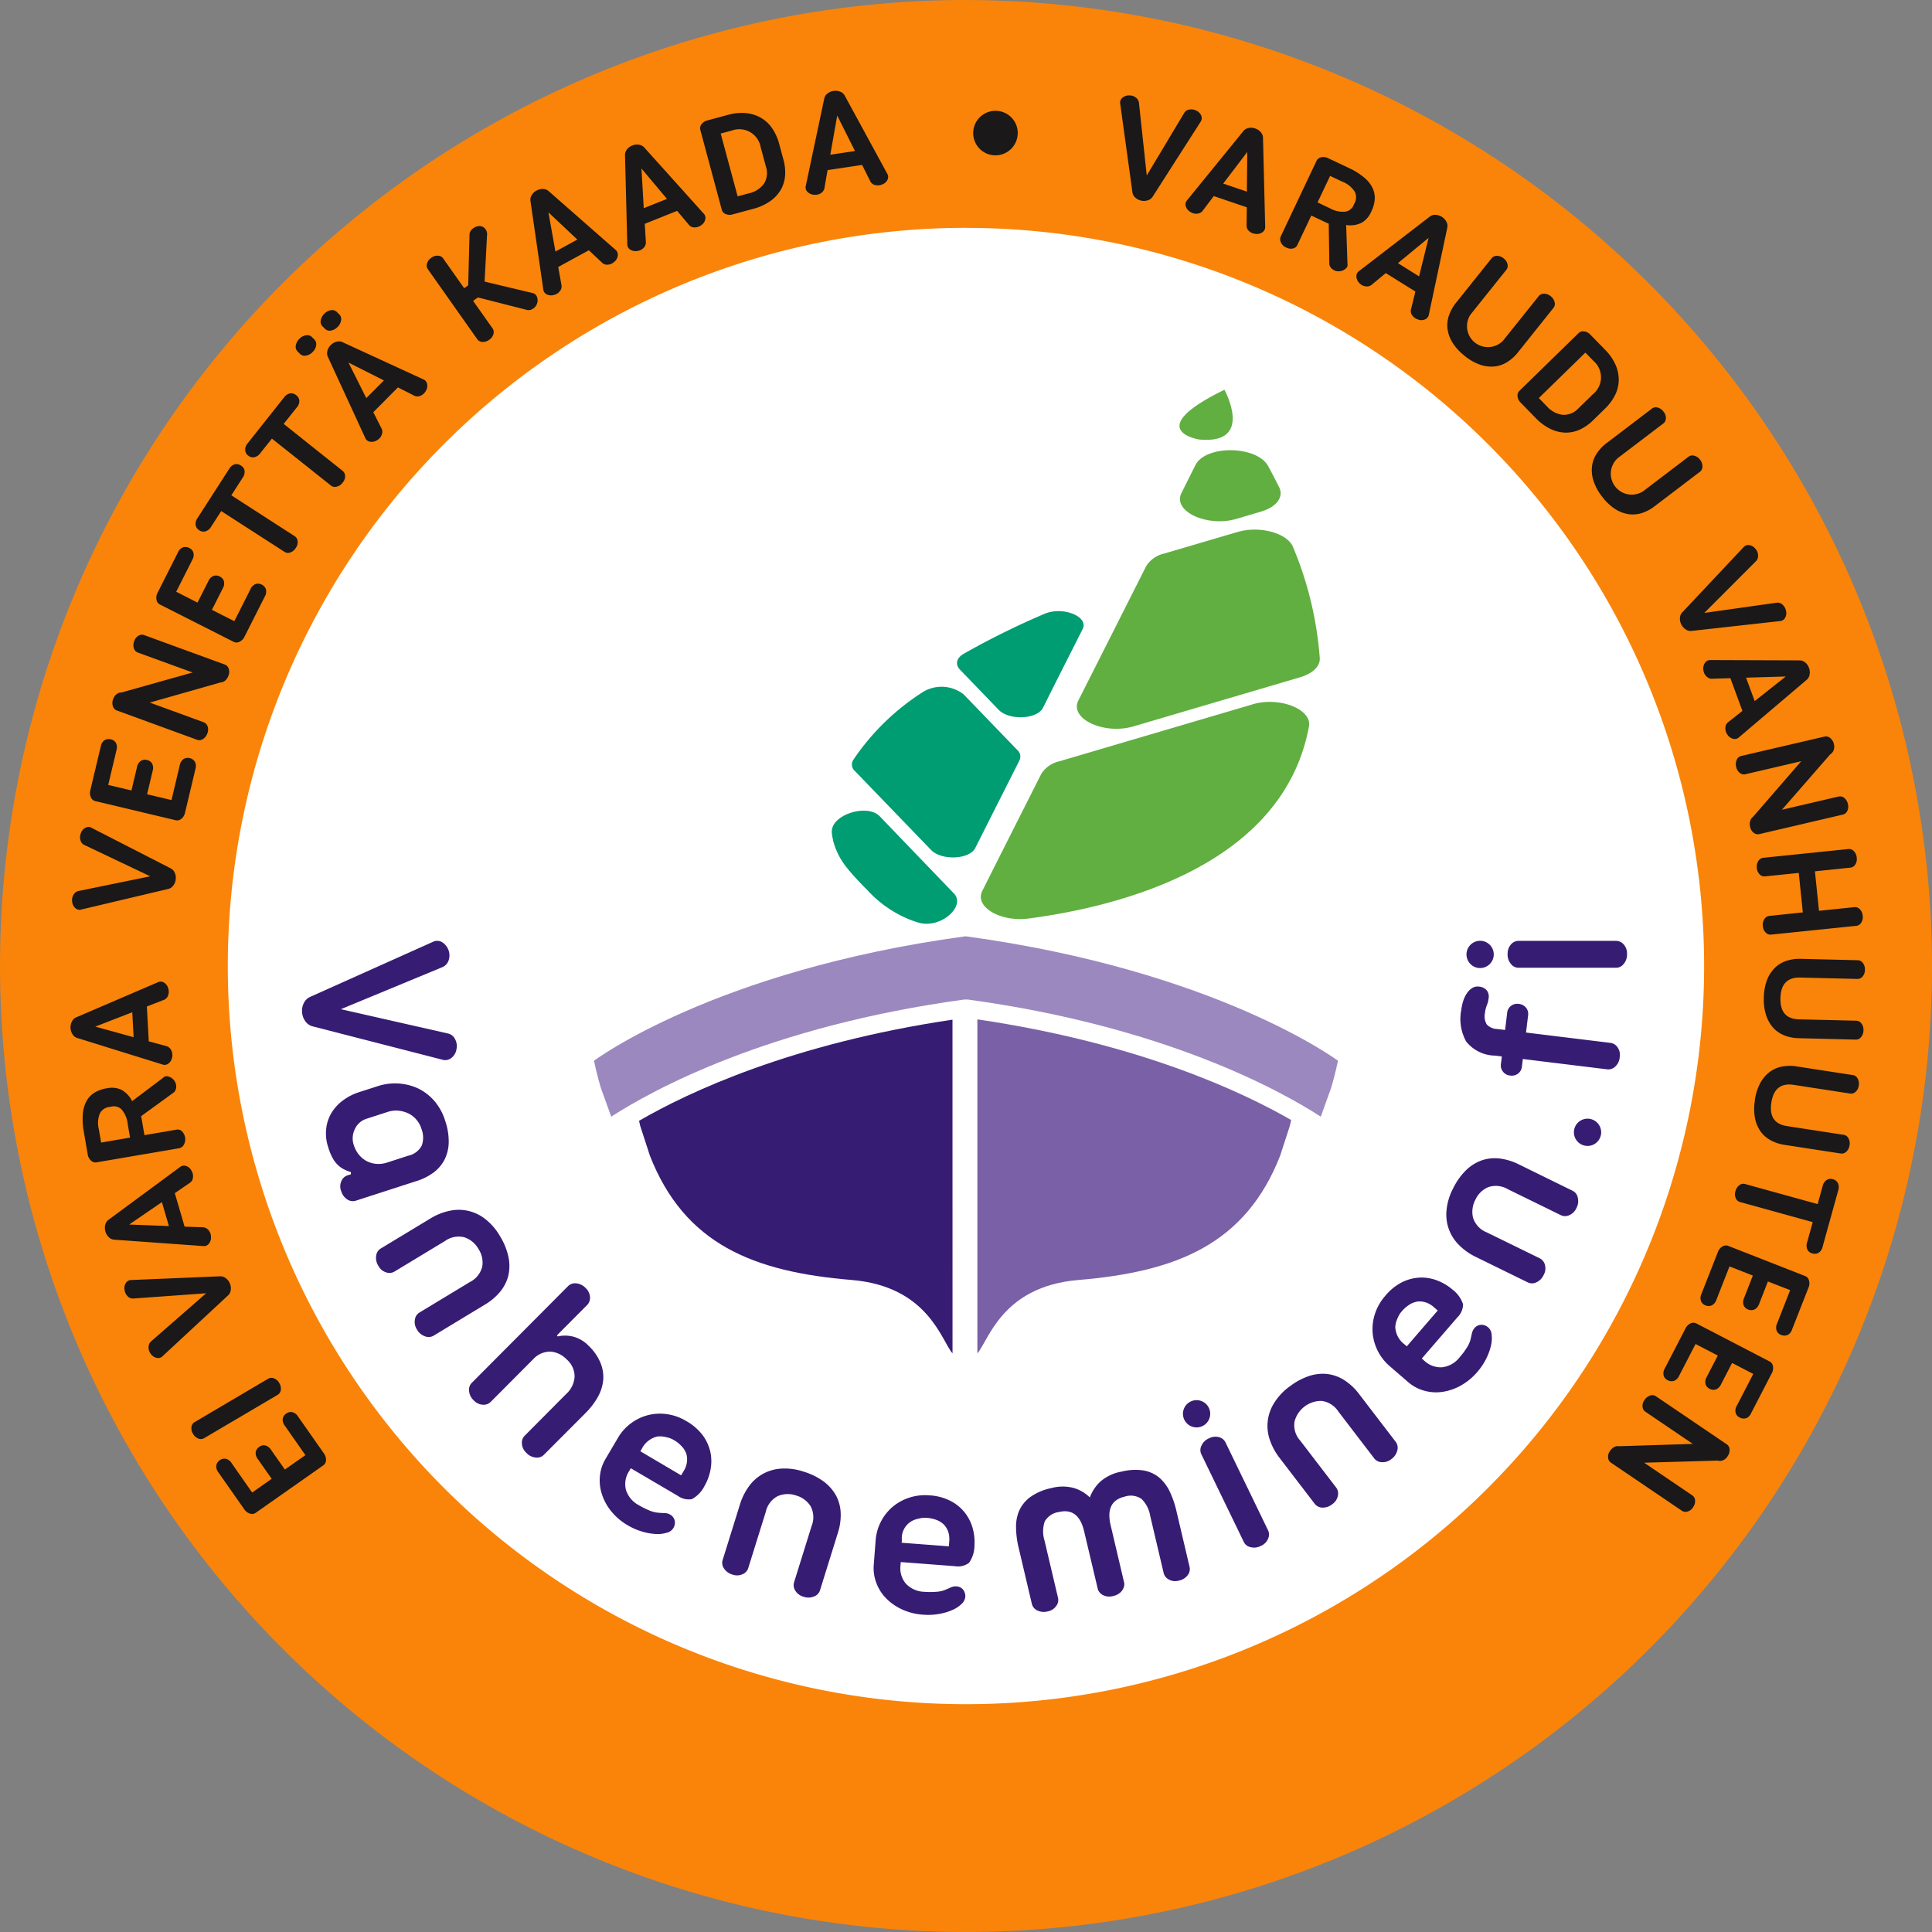 <?xml version="1.0" encoding="utf-8"?>
<svg xmlns="http://www.w3.org/2000/svg" width="124.763" height="124.762" viewBox="0 0 124.763 124.762">
  <rect x="0" y="0" width="124.763" height="124.762" fill="#808080" stroke="none"/>
  <g id="Group_797" data-name="Group 797" transform="translate(-84.189 -31.517)">
    <path id="Path_471" data-name="Path 471" d="M206.359,93.56a60.005,60.005,0,1,1-60.005-60.005A60.005,60.005,0,0,1,206.359,93.56" transform="translate(0.153 0.144)" fill="#fff"/>
    <path id="Path_472" data-name="Path 472" d="M143.968,87.98c-16.215,2.211-23.959,8.034-23.959,8.034.132.618.278,1.2.442,1.754l.671,1.857c2.659-1.719,10.132-5.837,22.8-7.565h.22c12.668,1.727,20.14,5.846,22.8,7.565l.668-1.857c.164-.555.313-1.136.443-1.754,0,0-7.807-5.822-24.021-8.034Z" transform="translate(2.539 4.003)" fill="#9b88bf"/>
    <path id="Path_473" data-name="Path 473" d="M137.427,80.746l2.4,2.5,2.406,2.5c.791.821-.844,2.3-2.27,1.89a5.628,5.628,0,0,1-.558-.193.547.547,0,0,1-.091-.033,7.548,7.548,0,0,1-2.678-1.888c-.369-.36-.782-.807-1.069-1.138-.065-.077-.134-.155-.193-.233a.28.28,0,0,1-.039-.049v0a4.59,4.59,0,0,1-.9-1.759.564.564,0,0,1-.011-.076,2.762,2.762,0,0,1-.074-.462c-.07-1.15,2.291-1.87,3.083-1.047" transform="translate(3.555 3.465)" fill="#009c72"/>
    <path id="Path_474" data-name="Path 474" d="M161.749,61.055c-.224-.444-.456-.9-.707-1.358-.716-1.338-4.034-1.389-4.7-.071l-.9,1.8c-.6,1.178,1.645,2.233,3.553,1.672l1.591-.471c.995-.293,1.476-.939,1.166-1.57" transform="translate(5.044 1.925)" fill="#60af40"/>
    <path id="Path_475" data-name="Path 475" d="M159.506,63.607,154.764,65a1.839,1.839,0,0,0-1.159.81l-2.654,5.259-1.728,3.421c-.594,1.177,1.648,2.232,3.558,1.671l10.78-3.178c.8-.238,1.284-.714,1.252-1.233a22.9,22.9,0,0,0-1.722-7.159c-.356-.912-2.152-1.406-3.584-.984" transform="translate(4.603 2.264)" fill="#60af40"/>
    <path id="Path_476" data-name="Path 476" d="M160.891,74,148.4,77.68a1.859,1.859,0,0,0-1.161.81l-2.767,5.482-1.041,2.073c-.523,1.026,1.16,2.029,2.993,1.786,5.93-.786,16.441-3.439,18.1-12.4.208-1.114-1.9-1.946-3.636-1.434" transform="translate(4.193 3.001)" fill="#60af40"/>
    <path id="Path_477" data-name="Path 477" d="M156.6,58.236s-3.778-.581,1.616-3.216c0,0,1.96,3.544-1.616,3.216" transform="translate(5.042 1.666)" fill="#60af40"/>
    <path id="Path_478" data-name="Path 478" d="M148.278,72.957l1.734-3.426c.41-.817-1.284-1.493-2.468-.984a51.06,51.06,0,0,0-5.213,2.577c-.47.269-.568.691-.233,1.033l2.49,2.584c.675.7,2.48.621,2.86-.125Z" transform="translate(4.091 2.612)" fill="#009c72"/>
    <path id="Path_479" data-name="Path 479" d="M144.434,81.542l1.944-3.852a.562.562,0,0,0-.136-.674l-3.471-3.6a2.321,2.321,0,0,0-2.57-.181,15.34,15.34,0,0,0-4.562,4.432.559.559,0,0,0,.118.708l4.914,5.092c.674.7,2.476.625,2.856-.125Z" transform="translate(3.642 2.936)" fill="#009c72"/>
    <path id="Path_480" data-name="Path 480" d="M142.966,93.006c-10.379,1.54-17.05,4.678-20.24,6.53.027.107.046.228.075.332l.625,1.922c2.245,5.726,6.692,7.5,13.034,8.026,4.942.414,5.789,3.922,6.508,4.74,0,0,0-1.03,0-1.027Z" transform="translate(2.732 4.359)" fill="#371c73"/>
    <path id="Path_481" data-name="Path 481" d="M143.127,92.989v20.542s0,1.031,0,1.027c.72-.818,1.576-4.325,6.515-4.74,6.337-.53,10.791-2.3,13.037-8.026l.624-1.922c.033-.121.057-.259.089-.383-3.235-1.862-9.912-4.975-20.266-6.5" transform="translate(4.178 4.358)" fill="#7a60a6"/>
    <path id="Path_482" data-name="Path 482" d="M146.57,31.517A62.381,62.381,0,1,0,208.952,93.9a62.451,62.451,0,0,0-62.381-62.38m0,14.713A47.668,47.668,0,1,1,98.9,93.9,47.666,47.666,0,0,1,146.57,46.23" transform="translate(0 0)" fill="#f98409"/>
    <path id="Path_483" data-name="Path 483" d="M138.681,124.751l.014-.177a1.271,1.271,0,0,1,.918-1.338c.127-.036.252-.062.354-.084.069,0,.136-.015.209-.015l.216.014s.172.02.244.04l.028.007a1.961,1.961,0,0,1,.364.12,1.437,1.437,0,0,1,.391.271,1.284,1.284,0,0,1,.337.82,1.313,1.313,0,0,1,.006.147l-.033.424-.036,0v0Zm3.44,1.513a1.188,1.188,0,0,0,.908-.213,1.945,1.945,0,0,0,.354-1.119,3.262,3.262,0,0,0-.1-1.06,2.855,2.855,0,0,0-.481-1.011,2.782,2.782,0,0,0-.913-.783,3.37,3.37,0,0,0-1.414-.387,3.269,3.269,0,0,0-1.321.155,3.217,3.217,0,0,0-1.073.6A3.164,3.164,0,0,0,137,124.611l-.12,1.567a2.64,2.64,0,0,0,.166,1.164,2.783,2.783,0,0,0,.628.994,3.446,3.446,0,0,0,1.026.717,3.827,3.827,0,0,0,1.357.343,4.021,4.021,0,0,0,1.037-.047,3.718,3.718,0,0,0,.861-.254,1.992,1.992,0,0,0,.592-.388.716.716,0,0,0,.244-.457.708.708,0,0,0-.141-.471.6.6,0,0,0-.446-.211.788.788,0,0,0-.362.074c-.132.062-.272.119-.415.178a1.9,1.9,0,0,1-.534.1,5.011,5.011,0,0,1-.739,0,1.709,1.709,0,0,1-1.2-.526,1.54,1.54,0,0,1-.348-1.173l.018-.222Z" transform="translate(3.734 6.392)" fill="#371c73"/>
    <path id="Path_484" data-name="Path 484" d="M122.979,119.194l.089-.15a1.5,1.5,0,0,1,.987-.8,1.458,1.458,0,0,1,.432.005,2.79,2.79,0,0,1,.35.082,1.907,1.907,0,0,1,.194.076l.193.109s.143.094.2.145l.019.015a2.729,2.729,0,0,1,.273.271,1.44,1.44,0,0,1,.233.414,1.347,1.347,0,0,1-.06.889,1.22,1.22,0,0,1-.062.132l-.215.366-.033-.02,0,0Zm2.42,2.879a1.2,1.2,0,0,0,.908.21,1.948,1.948,0,0,0,.813-.848,3.3,3.3,0,0,0,.378-1,2.854,2.854,0,0,0,.017-1.12,2.906,2.906,0,0,0-.473-1.107,3.464,3.464,0,0,0-1.1-.967,3.279,3.279,0,0,0-1.251-.445,3.111,3.111,0,0,0-2.322.594,3.1,3.1,0,0,0-.836.934l-.8,1.356a2.686,2.686,0,0,0-.367,1.115,2.857,2.857,0,0,0,.129,1.169,3.366,3.366,0,0,0,.6,1.1,3.8,3.8,0,0,0,1.064.906,4.027,4.027,0,0,0,.952.414,3.724,3.724,0,0,0,.883.152,2.014,2.014,0,0,0,.7-.086.664.664,0,0,0,.5-.788.6.6,0,0,0-.306-.388.753.753,0,0,0-.359-.091c-.146,0-.3-.012-.45-.027a1.873,1.873,0,0,1-.528-.144,5.2,5.2,0,0,1-.655-.328,1.706,1.706,0,0,1-.849-1,1.528,1.528,0,0,1,.2-1.2l.114-.194Z" transform="translate(2.563 6.043)" fill="#371c73"/>
    <path id="Path_485" data-name="Path 485" d="M103.107,93.779a.823.823,0,0,1-.466-.3,1.1,1.1,0,0,1-.233-.605,1.078,1.078,0,0,1,.132-.645.833.833,0,0,1,.41-.369l7.967-3.571a.623.623,0,0,1,.532.051,1.01,1.01,0,0,1,.417,1.185.737.737,0,0,1-.367.412l-6.589,2.729,6.928,1.572a.654.654,0,0,1,.429.33.934.934,0,0,1,.114.652.893.893,0,0,1-.33.592.644.644,0,0,1-.518.133Z" transform="translate(1.291 4.022)" fill="#371c73"/>
    <path id="Path_486" data-name="Path 486" d="M109.155,101.519a1.286,1.286,0,0,0,.882-.666,1.561,1.561,0,0,0-.027-1.075,1.635,1.635,0,0,0-.349-.616,1.575,1.575,0,0,0-.531-.392,1.927,1.927,0,0,0-.638-.163,1.763,1.763,0,0,0-.672.087l-1.354.438a1.227,1.227,0,0,0-.753.664,1.363,1.363,0,0,0-.062,1.063,1.9,1.9,0,0,0,.3.566,1.672,1.672,0,0,0,.478.416,1.633,1.633,0,0,0,.635.2,1.8,1.8,0,0,0,.764-.091Zm-4.333,2.276a.847.847,0,0,1,.02-.638.642.642,0,0,1,.388-.367l.226-.072,0-.142a2.826,2.826,0,0,1-.428-.167,1.652,1.652,0,0,1-.391-.27,1.91,1.91,0,0,1-.346-.441A3.564,3.564,0,0,1,104,101a2.81,2.81,0,0,1-.134-1.265,2.525,2.525,0,0,1,.371-1.039,2.826,2.826,0,0,1,.749-.779,3.518,3.518,0,0,1,.99-.5l1.243-.4a3.591,3.591,0,0,1,2.486.116,3.266,3.266,0,0,1,1.087.789,3.6,3.6,0,0,1,.758,1.358,4.075,4.075,0,0,1,.222,1.409,2.588,2.588,0,0,1-.287,1.116,2.41,2.41,0,0,1-.71.814,3.676,3.676,0,0,1-1.061.53l-3.952,1.278a.636.636,0,0,1-.532-.079.928.928,0,0,1-.4-.553" transform="translate(1.393 4.631)" fill="#371c73"/>
    <path id="Path_487" data-name="Path 487" d="M114.862,106.159a4.265,4.265,0,0,1,.55,1.34,2.831,2.831,0,0,1,0,1.208,2.646,2.646,0,0,1-.523,1.044,3.751,3.751,0,0,1-.982.837l-3.34,2.022a.637.637,0,0,1-.541.031.946.946,0,0,1-.514-.433.877.877,0,0,1-.137-.644.63.63,0,0,1,.284-.452l3.266-1.976a1.52,1.52,0,0,0,.8-1A1.6,1.6,0,0,0,113.48,107a1.638,1.638,0,0,0-.907-.752,1.517,1.517,0,0,0-1.258.241l-3.263,1.974a.637.637,0,0,1-.53.051.847.847,0,0,1-.5-.412.959.959,0,0,1-.149-.666.633.633,0,0,1,.283-.456l3.216-1.945a3.9,3.9,0,0,1,1.218-.493,2.759,2.759,0,0,1,2.326.524,3.811,3.811,0,0,1,.95,1.1" transform="translate(1.607 5.171)" fill="#371c73"/>
    <path id="Path_488" data-name="Path 488" d="M117.293,119.992a.617.617,0,0,1-.515.162.93.93,0,0,1-.6-.3.879.879,0,0,1-.289-.592.636.636,0,0,1,.17-.508l2.7-2.715a1.638,1.638,0,0,0,.531-1.092,1.453,1.453,0,0,0-.5-1.119,1.656,1.656,0,0,0-1.03-.514,1.488,1.488,0,0,0-1.14.488l-2.753,2.765a.647.647,0,0,1-.5.178.874.874,0,0,1-.59-.283.928.928,0,0,1-.3-.607.621.621,0,0,1,.163-.512l6.238-6.267a.641.641,0,0,1,.514-.171.963.963,0,0,1,.609.3.892.892,0,0,1,.286.586.667.667,0,0,1-.179.507l-1.958,1.966.054.071a2.083,2.083,0,0,1,1.01.016,2.116,2.116,0,0,1,.983.588,3.2,3.2,0,0,1,.787,1.152,2.409,2.409,0,0,1,.148,1.127,2.815,2.815,0,0,1-.367,1.072,4.72,4.72,0,0,1-.747.97Z" transform="translate(2.004 5.486)" fill="#371c73"/>
    <path id="Path_489" data-name="Path 489" d="M132.991,120.272a4.262,4.262,0,0,1,1.3.638,2.851,2.851,0,0,1,.8.907,2.584,2.584,0,0,1,.3,1.129,3.7,3.7,0,0,1-.181,1.279l-1.16,3.728a.621.621,0,0,1-.383.382.939.939,0,0,1-.673.016.888.888,0,0,1-.532-.391.643.643,0,0,1-.085-.529l1.135-3.643a1.518,1.518,0,0,0-.059-1.274,1.619,1.619,0,0,0-.941-.7,1.643,1.643,0,0,0-1.178.037,1.5,1.5,0,0,0-.779,1.015l-1.135,3.642a.643.643,0,0,1-.363.388.851.851,0,0,1-.649.025.946.946,0,0,1-.555-.4.622.622,0,0,1-.088-.53l1.117-3.587a3.979,3.979,0,0,1,.579-1.176,2.8,2.8,0,0,1,.9-.807,2.831,2.831,0,0,1,1.187-.343,3.817,3.817,0,0,1,1.438.191" transform="translate(3.087 6.278)" fill="#371c73"/>
    <path id="Path_490" data-name="Path 490" d="M152.231,120.278a3.577,3.577,0,0,1,1.445-.088,2.181,2.181,0,0,1,1.023.458,2.741,2.741,0,0,1,.685.906,6.179,6.179,0,0,1,.426,1.234l.856,3.641a.632.632,0,0,1-.119.519.929.929,0,0,1-.59.36.829.829,0,0,1-.631-.073.645.645,0,0,1-.334-.413l-.871-3.7a1.956,1.956,0,0,0-.57-1.1,1.247,1.247,0,0,0-1.091-.136q-1.256.3-.894,1.839l.883,3.755,0,.135-.019.052c0,.023-.009.038-.011.055a.143.143,0,0,1-.023.062.828.828,0,0,1-.217.3,1,1,0,0,1-.379.2l-.074.018a.933.933,0,0,1-.586-.03.694.694,0,0,1-.365-.326l-.02-.025-.9-3.8q-.361-1.54-1.619-1.247a1.249,1.249,0,0,0-.925.611,2,2,0,0,0-.013,1.237l.872,3.7a.635.635,0,0,1-.115.519.86.86,0,0,1-.547.351.947.947,0,0,1-.68-.063.627.627,0,0,1-.346-.41l-.857-3.64a5.83,5.83,0,0,1-.167-1.295,2.6,2.6,0,0,1,.214-1.117,2.223,2.223,0,0,1,.719-.868,3.553,3.553,0,0,1,1.331-.565,2.809,2.809,0,0,1,1.45-.014,2.47,2.47,0,0,1,1.051.614,2.651,2.651,0,0,1,.675-1.019,2.83,2.83,0,0,1,1.327-.64" transform="translate(4.344 6.283)" fill="#371c73"/>
    <path id="Path_491" data-name="Path 491" d="M162.03,115.2a4.228,4.228,0,0,1,1.272-.694,2.8,2.8,0,0,1,1.2-.13,2.643,2.643,0,0,1,1.1.408,3.7,3.7,0,0,1,.937.886l2.375,3.1a.638.638,0,0,1,.092.534.956.956,0,0,1-.376.559.888.888,0,0,1-.627.206.629.629,0,0,1-.48-.235L165.2,116.8a1.528,1.528,0,0,0-1.077-.688,1.781,1.781,0,0,0-1.758,1.347,1.489,1.489,0,0,0,.374,1.222l2.321,3.03a.643.643,0,0,1,.107.522.847.847,0,0,1-.357.545.96.96,0,0,1-.645.224.638.638,0,0,1-.485-.235l-2.284-2.982a4.009,4.009,0,0,1-.623-1.154,2.766,2.766,0,0,1,.267-2.368,3.807,3.807,0,0,1,.988-1.067" transform="translate(5.418 5.872)" fill="#371c73"/>
    <path id="Path_492" data-name="Path 492" d="M171.83,103.34a4.245,4.245,0,0,1,.83-1.187,2.811,2.811,0,0,1,1.018-.649,2.607,2.607,0,0,1,1.162-.126,3.805,3.805,0,0,1,1.237.375l3.5,1.718a.616.616,0,0,1,.318.437.937.937,0,0,1-.086.668.891.891,0,0,1-.468.465.632.632,0,0,1-.534,0l-3.425-1.678a1.524,1.524,0,0,0-1.271-.134,1.613,1.613,0,0,0-.834.821,1.657,1.657,0,0,0-.142,1.171,1.512,1.512,0,0,0,.882.928l3.426,1.677a.651.651,0,0,1,.33.418.863.863,0,0,1-.078.647.938.938,0,0,1-.478.485.626.626,0,0,1-.538.009l-3.374-1.653a3.879,3.879,0,0,1-1.071-.758,2.75,2.75,0,0,1-.816-2.239,3.792,3.792,0,0,1,.408-1.393" transform="translate(6.183 4.951)" fill="#371c73"/>
    <path id="Path_493" data-name="Path 493" d="M174.93,95.523l-.438-.055a2.43,2.43,0,0,1-1.864-.907,3,3,0,0,1-.319-2.035,3.132,3.132,0,0,1,.134-.609,1.887,1.887,0,0,1,.248-.5,1.141,1.141,0,0,1,.347-.326.653.653,0,0,1,.414-.08.751.751,0,0,1,.493.23.647.647,0,0,1,.129.533,1.654,1.654,0,0,1-.111.439,1.77,1.77,0,0,0-.122.5,1.018,1.018,0,0,0,.118.748.979.979,0,0,0,.681.291l.5.06.136-1.131a.625.625,0,0,1,.239-.419.65.65,0,0,1,.5-.133.677.677,0,0,1,.484.254.633.633,0,0,1,.129.464l-.137,1.132,5.465.669a.637.637,0,0,1,.447.288.83.83,0,0,1,.14.621.915.915,0,0,1-.293.622.636.636,0,0,1-.5.178l-5.464-.669-.063.514a.636.636,0,0,1-.238.421.672.672,0,0,1-.532.13A.638.638,0,0,1,175,96.5a.629.629,0,0,1-.133-.467Z" transform="translate(6.244 4.217)" fill="#371c73"/>
    <path id="Path_494" data-name="Path 494" d="M169.168,113l-.132-.117a1.486,1.486,0,0,1-.61-1.114,1.41,1.41,0,0,1,.08-.421,3.394,3.394,0,0,1,.145-.332,1.612,1.612,0,0,1,.11-.177l.14-.168s.121-.122.18-.174l.017-.016a2.646,2.646,0,0,1,.316-.222,1.447,1.447,0,0,1,.449-.153,1.309,1.309,0,0,1,.862.216c.042.029.08.052.119.085l.322.277-.024.028v0Zm3.264-1.868a1.186,1.186,0,0,0,.369-.855,1.956,1.956,0,0,0-.689-.95,3.328,3.328,0,0,0-.911-.554,2.873,2.873,0,0,0-1.1-.217,2.919,2.919,0,0,0-1.175.271,3.39,3.39,0,0,0-1.147.911,3.318,3.318,0,0,0-.663,1.15,3.168,3.168,0,0,0-.154,1.222,3.193,3.193,0,0,0,1.092,2.159l1.191,1.029a2.66,2.66,0,0,0,1.032.56,2.847,2.847,0,0,0,1.173.084,3.437,3.437,0,0,0,1.187-.4,3.9,3.9,0,0,0,1.083-.886,4.1,4.1,0,0,0,.578-.863,3.81,3.81,0,0,0,.307-.842,2.054,2.054,0,0,0,.042-.71.665.665,0,0,0-.688-.633.6.6,0,0,0-.435.232.784.784,0,0,0-.155.337q-.045.217-.1.437a1.985,1.985,0,0,1-.237.493,4.7,4.7,0,0,1-.443.588,1.683,1.683,0,0,1-1.134.655,1.535,1.535,0,0,1-1.149-.416l-.169-.148Z" transform="translate(5.867 5.461)" fill="#371c73"/>
    <path id="Path_495" data-name="Path 495" d="M157.128,118.261a.923.923,0,0,0-.484.474.621.621,0,0,0-.013.54l2.755,5.689a.62.62,0,0,0,.429.323.934.934,0,0,0,.675-.086.864.864,0,0,0,.46-.464.642.642,0,0,0,0-.53l-2.755-5.689a.641.641,0,0,0-.414-.333.869.869,0,0,0-.65.075" transform="translate(5.131 6.141)" fill="#371c73"/>
    <path id="Path_496" data-name="Path 496" d="M156.786,117.623a.88.88,0,1,0-1.174-.409.88.88,0,0,0,1.174.409" transform="translate(5.057 5.985)" fill="#371c73"/>
    <path id="Path_497" data-name="Path 497" d="M179.98,100.736a.88.88,0,1,0-.88-.88.88.88,0,0,0,.88.88" transform="translate(6.728 4.782)" fill="#371c73"/>
    <path id="Path_498" data-name="Path 498" d="M175.1,89.1a.934.934,0,0,0,.216.644.616.616,0,0,0,.481.246h6.321a.62.62,0,0,0,.478-.246.924.924,0,0,0,.216-.644.87.87,0,0,0-.216-.618.647.647,0,0,0-.478-.228H175.8a.643.643,0,0,0-.481.228.88.88,0,0,0-.216.618" transform="translate(6.445 4.022)" fill="#371c73"/>
    <path id="Path_499" data-name="Path 499" d="M174.382,89.129a.88.88,0,1,0-.88.88.88.88,0,0,0,.88-.88" transform="translate(6.269 4.022)" fill="#371c73"/>
    <path id="Path_500" data-name="Path 500" d="M97.232,120.121a.512.512,0,0,1,.231-.346.486.486,0,0,1,.388-.088.621.621,0,0,1,.369.277l1.328,1.9,1.261-.886-.89-1.269a.641.641,0,0,1-.142-.451.513.513,0,0,1,.232-.344.481.481,0,0,1,.387-.09.633.633,0,0,1,.375.287l.89,1.269,1.326-.931-1.329-1.9a.609.609,0,0,1-.136-.44.512.512,0,0,1,.231-.346.478.478,0,0,1,.388-.088.615.615,0,0,1,.367.276l1.667,2.378a.681.681,0,0,1,.142.45.411.411,0,0,1-.163.322l-4.386,3.08a.408.408,0,0,1-.359.044.682.682,0,0,1-.375-.286l-1.667-2.377a.619.619,0,0,1-.136-.442" transform="translate(0.924 6.036)" fill="#1a1818"/>
    <path id="Path_501" data-name="Path 501" d="M96.54,118.508a.415.415,0,0,1-.359.018.67.67,0,0,1-.352-.319.627.627,0,0,1-.092-.438.418.418,0,0,1,.19-.3l4.774-2.815a.422.422,0,0,1,.359-.019.635.635,0,0,1,.337.293.68.68,0,0,1,.108.465.417.417,0,0,1-.191.3Z" transform="translate(0.818 5.89)" fill="#1a1818"/>
    <path id="Path_502" data-name="Path 502" d="M97.862,108.481a.549.549,0,0,1,.358.109.772.772,0,0,1,.28.353.756.756,0,0,1,.054.453.542.542,0,0,1-.178.326l-4.26,3.955a.4.4,0,0,1-.348.071.638.638,0,0,1-.383-.271.656.656,0,0,1-.134-.431.489.489,0,0,1,.144-.346l3.574-3.123-4.713.339a.448.448,0,0,1-.342-.133.675.675,0,0,1-.211-.41.607.607,0,0,1,.081-.459.414.414,0,0,1,.3-.191Z" transform="translate(0.532 5.456)" fill="#1a1818"/>
    <path id="Path_503" data-name="Path 503" d="M94.649,105.71l-.453-1.547-2.113,1.448Zm.757-3.841a.412.412,0,0,1,.352-.039.6.6,0,0,1,.35.306.679.679,0,0,1,.092.452.452.452,0,0,1-.183.319l-.988.676.633,2.164,1.21.042a.5.5,0,0,1,.329.179.656.656,0,0,1,.164.422.628.628,0,0,1-.129.452.4.4,0,0,1-.316.163l-5.788-.415a.545.545,0,0,1-.344-.141.844.844,0,0,1-.246-.839.558.558,0,0,1,.211-.309Z" transform="translate(0.448 4.983)" fill="#1a1818"/>
    <path id="Path_504" data-name="Path 504" d="M90.366,100.7l1.868-.321-.147-.856a1.726,1.726,0,0,0-.393-.954.693.693,0,0,0-.622-.2l-.184.032a.8.8,0,0,0-.6.412,1.641,1.641,0,0,0-.069,1.034Zm-.31,1.28a.415.415,0,0,1-.344-.115.68.68,0,0,1-.215-.419l-.247-1.437a4.415,4.415,0,0,1-.063-1.184,2.077,2.077,0,0,1,.251-.834,1.464,1.464,0,0,1,.518-.524A2.148,2.148,0,0,1,90.7,97.2l.069-.012a1.5,1.5,0,0,1,.888.094,1.656,1.656,0,0,1,.71.743l2-1.507a.311.311,0,0,1,.328-.088.707.707,0,0,1,.389.258.653.653,0,0,1,.129.429.482.482,0,0,1-.147.339L92.944,99c.015.052.028.11.04.172s.021.125.033.193l.146.857,2.091-.359a.388.388,0,0,1,.331.106.74.74,0,0,1,.125.87.453.453,0,0,1-.3.224Z" transform="translate(0.353 4.601)" fill="#1a1818"/>
    <path id="Path_505" data-name="Path 505" d="M92.517,94.3l-.088-1.611-2.389.928Zm1.613-3.568a.407.407,0,0,1,.352.044.608.608,0,0,1,.271.377.677.677,0,0,1-.014.462.448.448,0,0,1-.251.268l-1.117.435.124,2.25,1.168.318a.491.491,0,0,1,.279.248.661.661,0,0,1,.064.448.626.626,0,0,1-.229.41.4.4,0,0,1-.344.087l-5.543-1.723a.545.545,0,0,1-.3-.215.834.834,0,0,1-.048-.873.546.546,0,0,1,.275-.254Z" transform="translate(0.301 4.196)" fill="#1a1818"/>
    <path id="Path_506" data-name="Path 506" d="M94.9,84.056a.548.548,0,0,1,.258.272.768.768,0,0,1,.069.445.757.757,0,0,1-.176.422.552.552,0,0,1-.317.195l-5.657,1.339a.4.4,0,0,1-.337-.11.627.627,0,0,1-.2-.425.644.644,0,0,1,.093-.44.489.489,0,0,1,.3-.23l4.65-.953-4.27-2.03a.445.445,0,0,1-.231-.284.673.673,0,0,1,.017-.46.6.6,0,0,1,.3-.36.407.407,0,0,1,.352-.019Z" transform="translate(0.308 3.535)" fill="#1a1818"/>
    <path id="Path_507" data-name="Path 507" d="M90.556,76.161a.511.511,0,0,1,.411-.057.491.491,0,0,1,.324.231.618.618,0,0,1,.036.46l-.535,2.252,1.5.357.359-1.508a.623.623,0,0,1,.242-.4.513.513,0,0,1,.412-.057.488.488,0,0,1,.323.231.624.624,0,0,1,.034.47l-.359,1.509,1.576.374.535-2.252a.615.615,0,0,1,.241-.394.511.511,0,0,1,.411-.057.486.486,0,0,1,.323.231.616.616,0,0,1,.037.46l-.673,2.826a.67.67,0,0,1-.242.4.41.41,0,0,1-.35.092l-5.215-1.24a.41.41,0,0,1-.272-.24.683.683,0,0,1-.034-.47l.673-2.826a.613.613,0,0,1,.24-.394" transform="translate(0.385 3.159)" fill="#1a1818"/>
    <path id="Path_508" data-name="Path 508" d="M91.237,74.678A.415.415,0,0,1,91,74.41a.675.675,0,0,1,.02-.471.635.635,0,0,1,.238-.321.494.494,0,0,1,.312-.1l4.579-1.287L92.6,70.941a.42.42,0,0,1-.243-.265.674.674,0,0,1,.022-.477.6.6,0,0,1,.277-.344.417.417,0,0,1,.354-.042l5.221,1.907a.419.419,0,0,1,.244.26.6.6,0,0,1-.009.442.781.781,0,0,1-.208.326.479.479,0,0,1-.282.123l-.056.012-4.538,1.291,3.487,1.274a.417.417,0,0,1,.244.259.63.63,0,0,1-.013.452.688.688,0,0,1-.288.374.413.413,0,0,1-.359.05Z" transform="translate(0.48 2.713)" fill="#1a1818"/>
    <path id="Path_509" data-name="Path 509" d="M95.338,64.529a.51.51,0,0,1,.413.042.485.485,0,0,1,.261.3.618.618,0,0,1-.071.457L94.9,67.392l1.376.7.7-1.385a.624.624,0,0,1,.331-.336.51.51,0,0,1,.413.041.487.487,0,0,1,.261.3.633.633,0,0,1-.076.466l-.7,1.384,1.448.73,1.044-2.066a.611.611,0,0,1,.324-.328.5.5,0,0,1,.414.041.485.485,0,0,1,.26.3.61.61,0,0,1-.071.456l-1.31,2.593a.676.676,0,0,1-.33.336.407.407,0,0,1-.362.009L93.835,68.21a.416.416,0,0,1-.208-.3.683.683,0,0,1,.076-.466l1.31-2.593a.613.613,0,0,1,.326-.328" transform="translate(0.668 2.338)" fill="#1a1818"/>
    <path id="Path_510" data-name="Path 510" d="M98.15,59.816a.627.627,0,0,1,.362-.3.509.509,0,0,1,.407.084.485.485,0,0,1,.227.326.632.632,0,0,1-.123.456l-.732,1.137,4.1,2.644a.418.418,0,0,1,.181.307.629.629,0,0,1-.112.438.677.677,0,0,1-.366.305.411.411,0,0,1-.356-.034l-4.1-2.643-.66,1.025a.62.62,0,0,1-.352.283.464.464,0,0,1-.4-.064.487.487,0,0,1-.238-.345A.617.617,0,0,1,96.1,63Z" transform="translate(0.836 1.984)" fill="#1a1818"/>
    <path id="Path_511" data-name="Path 511" d="M101.484,55.5a.643.643,0,0,1,.393-.262.511.511,0,0,1,.4.125.483.483,0,0,1,.195.346.621.621,0,0,1-.169.441l-.843,1.059,3.816,3.041a.422.422,0,0,1,.15.324.624.624,0,0,1-.155.424.676.676,0,0,1-.4.267.414.414,0,0,1-.353-.07L100.7,58.159l-.761.954a.629.629,0,0,1-.377.247.476.476,0,0,1-.389-.1.489.489,0,0,1-.2-.367.623.623,0,0,1,.156-.425Z" transform="translate(1.048 1.682)" fill="#1a1818"/>
    <path id="Path_512" data-name="Path 512" d="M106.579,55.9l1.138-1.142-2.288-1.153Zm3.731-1.188a.41.41,0,0,1,.2.289.609.609,0,0,1-.1.455.684.684,0,0,1-.351.3.456.456,0,0,1-.367-.007l-1.07-.54-1.59,1.6.546,1.081a.493.493,0,0,1,0,.374.647.647,0,0,1-.29.346.618.618,0,0,1-.456.106.4.4,0,0,1-.3-.2l-2.43-5.271a.554.554,0,0,1-.04-.369.759.759,0,0,1,.223-.4.77.77,0,0,1,.392-.222.55.55,0,0,1,.373.035Zm-6.565-3.451a.423.423,0,0,1-.11-.363.757.757,0,0,1,.243-.452.71.71,0,0,1,.428-.223.431.431,0,0,1,.364.107l.175.173a.422.422,0,0,1,.108.364.712.712,0,0,1-.221.429.758.758,0,0,1-.45.244.426.426,0,0,1-.363-.107Zm-1.611,1.619a.426.426,0,0,1-.11-.364.765.765,0,0,1,.242-.451.708.708,0,0,1,.428-.222.426.426,0,0,1,.366.106l.172.173a.429.429,0,0,1,.11.364.7.7,0,0,1-.222.429.758.758,0,0,1-.449.244.427.427,0,0,1-.366-.108Z" transform="translate(1.264 1.326)" fill="#1a1818"/>
    <path id="Path_513" data-name="Path 513" d="M109.988,47.926a.409.409,0,0,1-.048-.356.666.666,0,0,1,.289-.379.613.613,0,0,1,.427-.127.41.41,0,0,1,.319.165l1.364,1.933.261-.185.086-3.319a.5.5,0,0,1,.065-.185.583.583,0,0,1,.15-.164.809.809,0,0,1,.208-.118.6.6,0,0,1,.244-.04.465.465,0,0,1,.377.221.522.522,0,0,1,.085.379l-.157,2.985,3.088.738a.367.367,0,0,1,.28.216.6.6,0,0,1,.025.447.615.615,0,0,1-.27.352.494.494,0,0,1-.375.079l-3.176-.809-.313.221,1.263,1.788a.415.415,0,0,1,.049.357.629.629,0,0,1-.263.36.674.674,0,0,1-.453.147.42.42,0,0,1-.32-.165Z" transform="translate(1.824 0.966)" fill="#1a1818"/>
    <path id="Path_514" data-name="Path 514" d="M117.79,46.952l1.415-.773-1.867-1.755Zm3.914-.08a.412.412,0,0,1,.114.336.609.609,0,0,1-.226.407.668.668,0,0,1-.422.186.449.449,0,0,1-.349-.11l-.873-.821L117.97,47.95l.215,1.192a.486.486,0,0,1-.1.359.649.649,0,0,1-.376.25.625.625,0,0,1-.47-.028.4.4,0,0,1-.226-.274L116.18,43.7a.548.548,0,0,1,.065-.365.762.762,0,0,1,.326-.319.787.787,0,0,1,.44-.1.548.548,0,0,1,.348.141Z" transform="translate(2.267 0.808)" fill="#1a1818"/>
    <path id="Path_515" data-name="Path 515" d="M123.089,44.343l1.5-.6-1.646-1.96Zm3.9.382a.4.4,0,0,1,.072.346.605.605,0,0,1-.271.378.686.686,0,0,1-.441.135.451.451,0,0,1-.334-.153l-.77-.917-2.09.839.073,1.207a.492.492,0,0,1-.146.343.654.654,0,0,1-.4.2.631.631,0,0,1-.463-.084.4.4,0,0,1-.192-.3l-.147-5.791a.548.548,0,0,1,.108-.354.768.768,0,0,1,.362-.278.778.778,0,0,1,.448-.047.546.546,0,0,1,.329.18Z" transform="translate(2.671 0.618)" fill="#1a1818"/>
    <path id="Path_516" data-name="Path 516" d="M127.736,39.657l1.094,4.057.719-.194a1.636,1.636,0,0,0,.986-.631,1.3,1.3,0,0,0,.121-1.1l-.338-1.251a1.4,1.4,0,0,0-1.863-1.073Zm-1.318-.244a.418.418,0,0,1,.076-.352.675.675,0,0,1,.4-.255l1.287-.348a3.214,3.214,0,0,1,1.233-.114,2.389,2.389,0,0,1,.972.328,2.257,2.257,0,0,1,.7.686,3.309,3.309,0,0,1,.425.958l.283,1.053a2.984,2.984,0,0,1,.1,1,2.135,2.135,0,0,1-.269.906,2.327,2.327,0,0,1-.683.743,3.419,3.419,0,0,1-1.126.508l-1.288.347a.68.68,0,0,1-.477-.018.419.419,0,0,1-.242-.266Z" transform="translate(2.993 0.483)" fill="#1a1818"/>
    <path id="Path_517" data-name="Path 517" d="M134.364,41.118l1.593-.238-1.147-2.288Zm3.7,1.271a.413.413,0,0,1-.01.354.608.608,0,0,1-.351.3.679.679,0,0,1-.46.03.444.444,0,0,1-.29-.225l-.537-1.07-2.229.334-.208,1.192a.5.5,0,0,1-.222.3.661.661,0,0,1-.439.1.636.636,0,0,1-.43-.188.4.4,0,0,1-.118-.335l1.2-5.675a.553.553,0,0,1,.186-.32.84.84,0,0,1,.864-.13.547.547,0,0,1,.278.251Z" transform="translate(3.444 0.389)" fill="#1a1818"/>
    <path id="Path_518" data-name="Path 518" d="M153.838,43.806a.549.549,0,0,1-.295.231.781.781,0,0,1-.451.026.769.769,0,0,1-.4-.216.546.546,0,0,1-.164-.333l-.794-5.759a.4.4,0,0,1,.142-.326.625.625,0,0,1,.443-.158.653.653,0,0,1,.429.136.489.489,0,0,1,.2.316l.507,4.719,2.427-4.055a.455.455,0,0,1,.305-.2.683.683,0,0,1,.458.062.608.608,0,0,1,.329.33.414.414,0,0,1-.015.353Z" transform="translate(4.788 0.408)" fill="#1a1818"/>
    <path id="Path_519" data-name="Path 519" d="M158.112,42.828l1.528.517.027-2.563Zm2.712,2.824a.412.412,0,0,1-.17.311.618.618,0,0,1-.452.111.689.689,0,0,1-.424-.184.452.452,0,0,1-.155-.333l.013-1.2-2.134-.722-.73.966a.488.488,0,0,1-.335.167.658.658,0,0,1-.438-.107.628.628,0,0,1-.3-.365.406.406,0,0,1,.047-.352l3.662-4.5a.554.554,0,0,1,.314-.2.753.753,0,0,1,.455.025.774.774,0,0,1,.373.255.548.548,0,0,1,.132.351Z" transform="translate(5.068 0.546)" fill="#1a1818"/>
    <path id="Path_520" data-name="Path 520" d="M164.612,42.206l-.811,1.711.785.372a1.726,1.726,0,0,0,1.007.227.692.692,0,0,0,.523-.394l.08-.167a.8.8,0,0,0,.008-.729,1.652,1.652,0,0,0-.807-.649Zm-.871-.987a.423.423,0,0,1,.29-.215.681.681,0,0,1,.468.064l1.316.623a4.365,4.365,0,0,1,1.006.628,2.024,2.024,0,0,1,.539.683,1.477,1.477,0,0,1,.132.725,2.154,2.154,0,0,1-.212.762l-.03.062a1.492,1.492,0,0,1-.586.671,1.662,1.662,0,0,1-1.016.155l.084,2.5a.313.313,0,0,1-.117.32.7.7,0,0,1-.435.168.638.638,0,0,1-.424-.141.48.48,0,0,1-.194-.314l-.039-2.624a1.341,1.341,0,0,1-.163-.066l-.178-.084-.784-.372-.907,1.916a.4.4,0,0,1-.277.212.653.653,0,0,1-.443-.064.634.634,0,0,1-.338-.334.453.453,0,0,1-.012-.374Z" transform="translate(5.472 0.671)" fill="#1a1818"/>
    <path id="Path_521" data-name="Path 521" d="M168.663,47.592l1.368.854.615-2.487Zm1.989,3.372a.407.407,0,0,1-.238.262.6.6,0,0,1-.465,0,.679.679,0,0,1-.369-.276.449.449,0,0,1-.075-.36l.288-1.163-1.911-1.193-.933.772a.487.487,0,0,1-.364.085.655.655,0,0,1-.4-.2.637.637,0,0,1-.2-.423.4.4,0,0,1,.127-.332l4.6-3.541a.546.546,0,0,1,.351-.123.838.838,0,0,1,.74.463.551.551,0,0,1,.049.372Z" transform="translate(5.798 0.918)" fill="#1a1818"/>
    <path id="Path_522" data-name="Path 522" d="M172.575,53.393a3.28,3.28,0,0,1-.794-.876,2.2,2.2,0,0,1-.306-.889,1.9,1.9,0,0,1,.106-.86,2.72,2.72,0,0,1,.438-.78l2.318-2.9a.413.413,0,0,1,.332-.142.675.675,0,0,1,.44.17.629.629,0,0,1,.245.379.421.421,0,0,1-.075.349l-2.312,2.888a1.352,1.352,0,0,0,2.1,1.688l2.312-2.888a.408.408,0,0,1,.332-.142.643.643,0,0,1,.423.157.686.686,0,0,1,.261.392.414.414,0,0,1-.066.357l-2.318,2.9a2.69,2.69,0,0,1-.665.6,1.915,1.915,0,0,1-.814.29,2.187,2.187,0,0,1-.934-.107,3.282,3.282,0,0,1-1.026-.585" transform="translate(6.187 1.094)" fill="#1a1818"/>
    <path id="Path_523" data-name="Path 523" d="M180.082,52.871l-3.007,2.935.519.533a1.638,1.638,0,0,0,1.032.552,1.3,1.3,0,0,0,1.019-.432l.928-.906a1.4,1.4,0,0,0,.027-2.15Zm-.429-1.27a.416.416,0,0,1,.344-.1.668.668,0,0,1,.419.225l.932.954a3.264,3.264,0,0,1,.7,1.021,2.406,2.406,0,0,1,.186,1.009,2.236,2.236,0,0,1-.257.945,3.281,3.281,0,0,1-.63.837l-.78.761a2.977,2.977,0,0,1-.823.578,2.115,2.115,0,0,1-.922.207,2.338,2.338,0,0,1-.982-.231,3.469,3.469,0,0,1-.992-.736l-.931-.955a.669.669,0,0,1-.216-.425.418.418,0,0,1,.112-.341Z" transform="translate(6.487 1.416)" fill="#1a1818"/>
    <path id="Path_524" data-name="Path 524" d="M180.836,61.836a3.268,3.268,0,0,1-.558-1.042,2.2,2.2,0,0,1-.082-.936,1.931,1.931,0,0,1,.311-.809,2.725,2.725,0,0,1,.616-.65l2.951-2.246a.41.41,0,0,1,.357-.058.68.68,0,0,1,.385.272.624.624,0,0,1,.147.427.422.422,0,0,1-.157.321l-2.944,2.239a1.352,1.352,0,0,0,1.63,2.148l2.945-2.24a.412.412,0,0,1,.357-.057.653.653,0,0,1,.373.255.684.684,0,0,1,.158.445.416.416,0,0,1-.151.328l-2.952,2.246a2.72,2.72,0,0,1-.79.421,1.909,1.909,0,0,1-.86.082,2.191,2.191,0,0,1-.879-.331,3.26,3.26,0,0,1-.855-.817" transform="translate(6.804 1.741)" fill="#1a1818"/>
    <path id="Path_525" data-name="Path 525" d="M186.248,69.93a.547.547,0,0,1-.366-.085.837.837,0,0,1-.387-.783.551.551,0,0,1,.155-.336l3.983-4.236a.4.4,0,0,1,.342-.1.628.628,0,0,1,.4.246.641.641,0,0,1,.165.42.485.485,0,0,1-.12.353l-3.354,3.359,4.682-.661a.453.453,0,0,1,.35.109.683.683,0,0,1,.24.4.606.606,0,0,1-.05.463.409.409,0,0,1-.285.21Z" transform="translate(7.181 2.33)" fill="#1a1818"/>
    <path id="Path_526" data-name="Path 526" d="M189.664,72.457l.557,1.512,2.01-1.589Zm-.495,3.883a.411.411,0,0,1-.348.063.611.611,0,0,1-.371-.283.679.679,0,0,1-.122-.445.447.447,0,0,1,.161-.329l.939-.743-.777-2.114-1.211.037a.484.484,0,0,1-.339-.155.655.655,0,0,1-.193-.408.639.639,0,0,1,.1-.46.4.4,0,0,1,.3-.183l5.8.02a.549.549,0,0,1,.352.117.769.769,0,0,1,.267.371.778.778,0,0,1,.035.45.548.548,0,0,1-.19.322Z" transform="translate(7.281 2.822)" fill="#1a1818"/>
    <path id="Path_527" data-name="Path 527" d="M194.607,75.932a.412.412,0,0,1,.35.094.675.675,0,0,1,.24.4.639.639,0,0,1-.021.4.5.5,0,0,1-.21.25l-3.126,3.585,3.672-.857a.416.416,0,0,1,.348.089.674.674,0,0,1,.242.41.609.609,0,0,1-.044.44.416.416,0,0,1-.274.228l-5.412,1.264a.423.423,0,0,1-.347-.082.616.616,0,0,1-.235-.376.762.762,0,0,1,0-.387.459.459,0,0,1,.167-.256l.04-.042,3.091-3.566-3.614.843a.415.415,0,0,1-.348-.084.62.62,0,0,1-.236-.386.677.677,0,0,1,.036-.47.414.414,0,0,1,.272-.239Z" transform="translate(7.42 3.148)" fill="#1a1818"/>
    <path id="Path_528" data-name="Path 528" d="M193.1,86.808l-.262-2.55-2.189.225a.418.418,0,0,1-.333-.126.625.625,0,0,1-.185-.412.679.679,0,0,1,.1-.462.417.417,0,0,1,.3-.2l5.53-.569a.414.414,0,0,1,.334.137.678.678,0,0,1,.187.433.628.628,0,0,1-.1.441.418.418,0,0,1-.3.192l-2.3.238.262,2.55,2.3-.237a.412.412,0,0,1,.334.132.674.674,0,0,1,.19.438.628.628,0,0,1-.1.436.419.419,0,0,1-.3.2l-5.528.569a.416.416,0,0,1-.335-.132.634.634,0,0,1-.185-.407.675.675,0,0,1,.1-.467.417.417,0,0,1,.3-.2Z" transform="translate(7.51 3.629)" fill="#1a1818"/>
    <path id="Path_529" data-name="Path 529" d="M190.553,91.844a3.3,3.3,0,0,1,.214-1.164,2.214,2.214,0,0,1,.521-.783,1.9,1.9,0,0,1,.746-.437,2.724,2.724,0,0,1,.887-.123l3.711.09a.412.412,0,0,1,.316.179.668.668,0,0,1,.131.452.626.626,0,0,1-.153.426.417.417,0,0,1-.322.151l-3.7-.089q-1.246-.031-1.279,1.324t1.213,1.374l3.7.089a.413.413,0,0,1,.315.178.656.656,0,0,1,.133.434.685.685,0,0,1-.153.444.414.414,0,0,1-.324.164l-3.71-.091a2.717,2.717,0,0,1-.88-.164,1.962,1.962,0,0,1-.726-.473,2.236,2.236,0,0,1-.481-.809,3.257,3.257,0,0,1-.159-1.172" transform="translate(7.54 4.099)" fill="#1a1818"/>
    <path id="Path_530" data-name="Path 530" d="M190.014,98.007a3.258,3.258,0,0,1,.362-1.127,2.22,2.22,0,0,1,.616-.709,1.926,1.926,0,0,1,.8-.338,2.734,2.734,0,0,1,.9-.009l3.668.565a.418.418,0,0,1,.29.216.682.682,0,0,1,.072.467.621.621,0,0,1-.207.4.415.415,0,0,1-.338.109l-3.659-.563q-1.232-.19-1.438,1.149t1.028,1.517l3.658.563a.409.409,0,0,1,.289.217.639.639,0,0,1,.075.446.684.684,0,0,1-.208.423.414.414,0,0,1-.343.12l-3.668-.564a2.734,2.734,0,0,1-.851-.278,1.933,1.933,0,0,1-.66-.562,2.228,2.228,0,0,1-.373-.862,3.25,3.25,0,0,1-.006-1.183" transform="translate(7.498 4.556)" fill="#1a1818"/>
    <path id="Path_531" data-name="Path 531" d="M194.475,106.977a.627.627,0,0,1-.257.4.5.5,0,0,1-.413.041.475.475,0,0,1-.315-.242.626.626,0,0,1-.018-.471l.361-1.305-4.7-1.3a.415.415,0,0,1-.266-.239.626.626,0,0,1-.024-.452.683.683,0,0,1,.259-.4.412.412,0,0,1,.35-.074l4.7,1.3.325-1.176a.622.622,0,0,1,.252-.375.47.47,0,0,1,.4-.058.491.491,0,0,1,.331.258.615.615,0,0,1,.024.452Z" transform="translate(7.416 5.039)" fill="#1a1818"/>
    <path id="Path_532" data-name="Path 532" d="M192.354,112.4a.51.51,0,0,1-.416,0,.481.481,0,0,1-.288-.274.61.61,0,0,1,.028-.461l.845-2.156-1.436-.562-.565,1.442a.635.635,0,0,1-.3.367.517.517,0,0,1-.417,0,.49.49,0,0,1-.287-.274.625.625,0,0,1,.032-.471l.564-1.444-1.508-.591-.845,2.155a.617.617,0,0,1-.293.358.506.506,0,0,1-.415,0,.488.488,0,0,1-.288-.273.612.612,0,0,1,.028-.462l1.06-2.7a.669.669,0,0,1,.3-.366.412.412,0,0,1,.36-.043l4.991,1.957a.409.409,0,0,1,.233.275.674.674,0,0,1-.03.471l-1.061,2.7a.612.612,0,0,1-.292.358" transform="translate(7.269 5.323)" fill="#1a1818"/>
    <path id="Path_533" data-name="Path 533" d="M189.83,117.445a.513.513,0,0,1-.412-.046.486.486,0,0,1-.258-.3.613.613,0,0,1,.076-.455l1.064-2.056-1.368-.71-.712,1.377a.633.633,0,0,1-.333.334.507.507,0,0,1-.413-.046.486.486,0,0,1-.257-.3.628.628,0,0,1,.08-.465l.712-1.377-1.436-.745-1.063,2.055a.617.617,0,0,1-.329.324.507.507,0,0,1-.413-.045.481.481,0,0,1-.257-.3.616.616,0,0,1,.075-.455l1.335-2.579a.681.681,0,0,1,.333-.334.416.416,0,0,1,.362,0l4.754,2.468a.416.416,0,0,1,.2.3.685.685,0,0,1-.081.465l-1.334,2.578a.62.62,0,0,1-.329.326" transform="translate(7.11 5.654)" fill="#1a1818"/>
    <path id="Path_534" data-name="Path 534" d="M188.839,118.832a.409.409,0,0,1,.168.32.672.672,0,0,1-.135.452.638.638,0,0,1-.306.254.489.489,0,0,1-.327.016l-4.753.136,3.121,2.116a.418.418,0,0,1,.171.316.677.677,0,0,1-.137.456.61.61,0,0,1-.353.267.417.417,0,0,1-.353-.046l-4.6-3.118a.42.42,0,0,1-.173-.312.6.6,0,0,1,.116-.426.774.774,0,0,1,.282-.267.492.492,0,0,1,.3-.051l.058,0,4.714-.149-3.071-2.083a.424.424,0,0,1-.175-.313.621.621,0,0,1,.123-.434.685.685,0,0,1,.369-.293.415.415,0,0,1,.36.039Z" transform="translate(6.874 5.964)" fill="#1a1818"/>
    <path id="Path_535" data-name="Path 535" d="M145.749,39.622A1.437,1.437,0,1,1,144.3,38.2a1.436,1.436,0,0,1,1.453,1.419" transform="translate(4.16 0.474)" fill="#1a1818"/>
  </g>
</svg>
